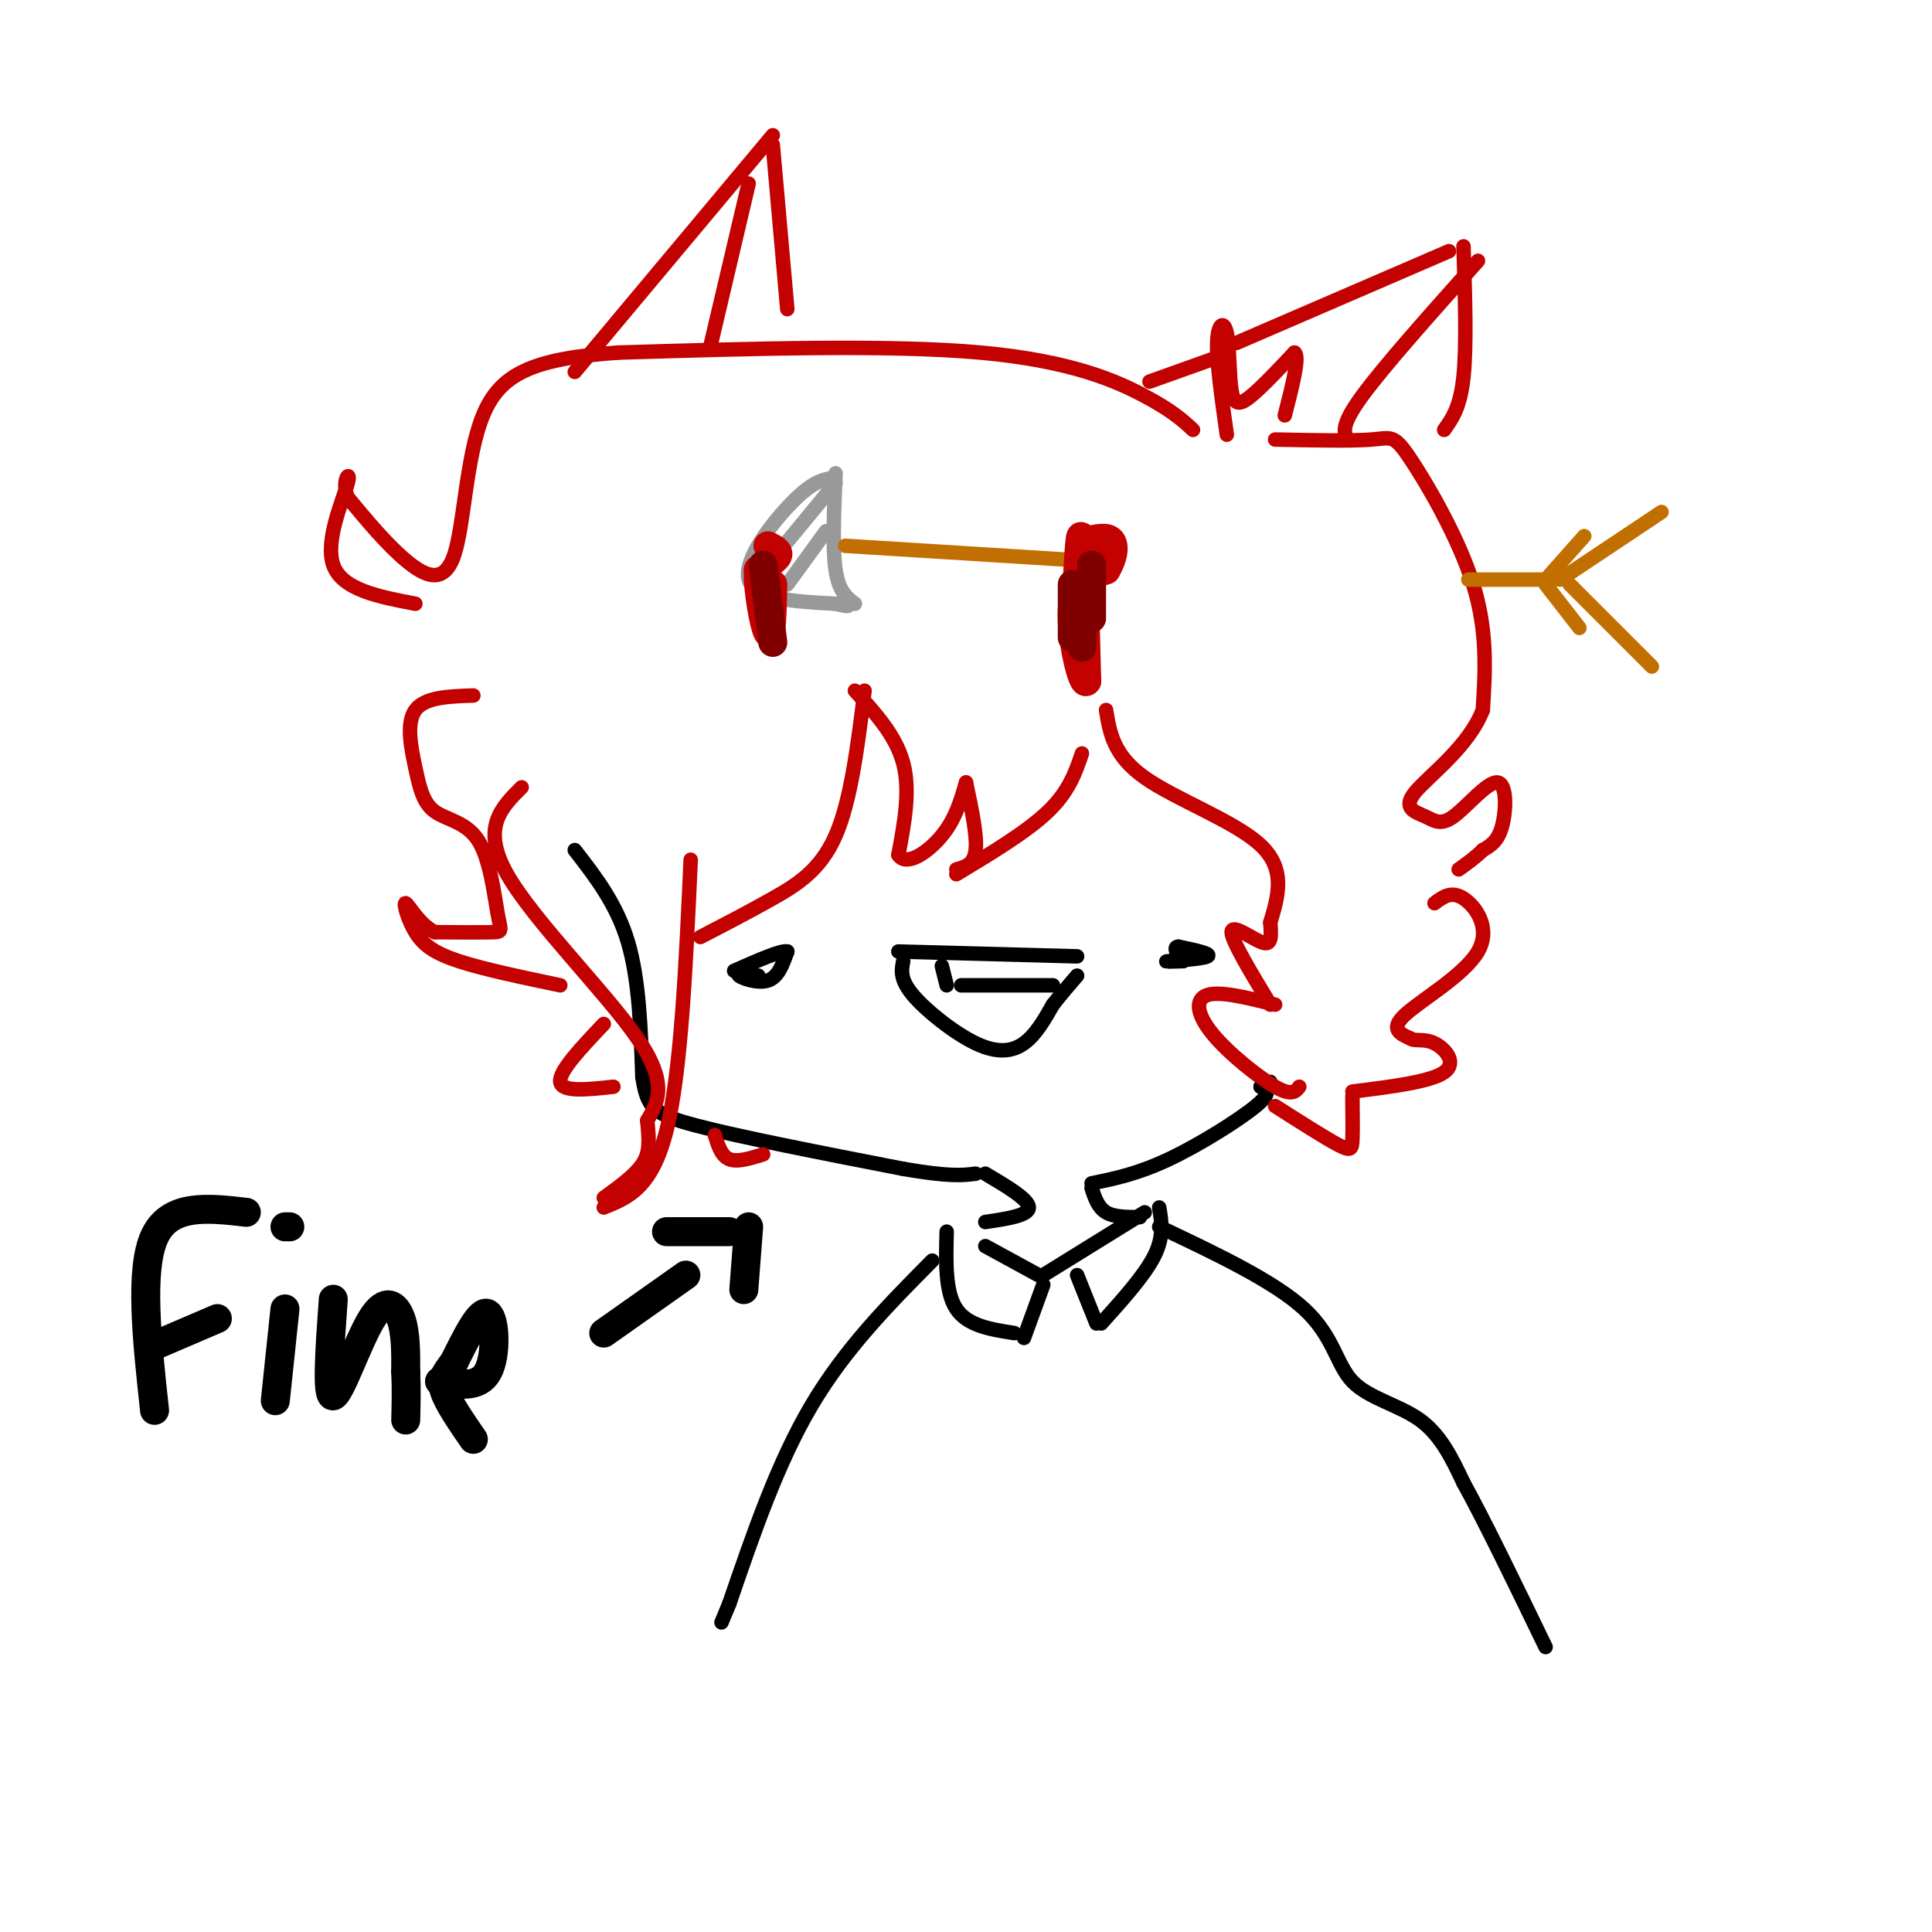 <svg viewBox='0 0 400 400' version='1.1' xmlns='http://www.w3.org/2000/svg' xmlns:xlink='http://www.w3.org/1999/xlink'><g fill='none' stroke='rgb(0,0,0)' stroke-width='3' stroke-linecap='round' stroke-linejoin='round'><path d='M119,176c4.333,5.583 8.667,11.167 11,19c2.333,7.833 2.667,17.917 3,28'/><path d='M133,223c1.000,6.178 2.000,7.622 11,10c9.000,2.378 26.000,5.689 43,9'/><path d='M187,242c9.667,1.667 12.333,1.333 15,1'/><path d='M204,243c4.500,2.667 9.000,5.333 9,7c0.000,1.667 -4.500,2.333 -9,3'/><path d='M226,246c0.667,2.000 1.333,4.000 3,5c1.667,1.000 4.333,1.000 7,1'/><path d='M226,245c4.778,-0.978 9.556,-1.956 16,-5c6.444,-3.044 14.556,-8.156 18,-11c3.444,-2.844 2.222,-3.422 1,-4'/><path d='M261,225c0.500,-0.833 1.250,-0.917 2,-1'/><path d='M245,199c-2.289,0.067 -4.578,0.133 -3,0c1.578,-0.133 7.022,-0.467 8,-1c0.978,-0.533 -2.511,-1.267 -6,-2'/><path d='M244,196c-1.000,0.000 -0.500,1.000 0,2'/><path d='M157,202c-2.267,-0.244 -4.533,-0.489 -4,0c0.533,0.489 3.867,1.711 6,1c2.133,-0.711 3.067,-3.356 4,-6'/><path d='M163,197c-1.167,-0.333 -6.083,1.833 -11,4'/><path d='M186,197c0.000,0.000 37.000,1.000 37,1'/><path d='M187,199c-0.363,1.875 -0.726,3.750 2,7c2.726,3.250 8.542,7.875 13,10c4.458,2.125 7.560,1.750 10,0c2.440,-1.750 4.220,-4.875 6,-8'/><path d='M218,208c1.833,-2.333 3.417,-4.167 5,-6'/><path d='M204,258c0.000,0.000 11.000,6.000 11,6'/><path d='M216,264c0.000,0.000 21.000,-13.000 21,-13'/><path d='M223,264c0.000,0.000 4.000,10.000 4,10'/><path d='M228,274c4.500,-5.000 9.000,-10.000 11,-14c2.000,-4.000 1.500,-7.000 1,-10'/><path d='M216,266c0.000,0.000 -4.000,11.000 -4,11'/><path d='M210,276c-4.833,-0.750 -9.667,-1.500 -12,-5c-2.333,-3.500 -2.167,-9.750 -2,-16'/><path d='M240,254c11.911,5.649 23.821,11.298 30,17c6.179,5.702 6.625,11.458 10,15c3.375,3.542 9.679,4.869 14,8c4.321,3.131 6.661,8.065 9,13'/><path d='M303,307c4.333,7.833 10.667,20.917 17,34'/><path d='M193,261c-9.000,9.083 -18.000,18.167 -25,30c-7.000,11.833 -12.000,26.417 -17,41'/><path d='M151,332c-2.833,6.833 -1.417,3.417 0,0'/><path d='M195,200c0.000,0.000 1.000,4.000 1,4'/><path d='M199,204c0.000,0.000 19.000,0.000 19,0'/></g>
<g fill='none' stroke='rgb(195,1,1)' stroke-width='3' stroke-linecap='round' stroke-linejoin='round'><path d='M108,163c-4.222,4.200 -8.444,8.400 -3,18c5.444,9.600 20.556,24.600 27,34c6.444,9.400 4.222,13.200 2,17'/><path d='M134,232c0.444,4.333 0.556,6.667 -1,9c-1.556,2.333 -4.778,4.667 -8,7'/><path d='M125,250c5.000,-2.000 10.000,-4.000 13,-16c3.000,-12.000 4.000,-34.000 5,-56'/><path d='M145,194c5.022,-2.600 10.044,-5.200 15,-8c4.956,-2.800 9.844,-5.800 13,-13c3.156,-7.200 4.578,-18.600 6,-30'/><path d='M177,143c4.250,4.667 8.500,9.333 10,15c1.500,5.667 0.250,12.333 -1,19'/><path d='M186,177c1.622,2.556 6.178,-0.556 9,-4c2.822,-3.444 3.911,-7.222 5,-11'/><path d='M200,162c1.167,5.500 2.333,11.000 2,14c-0.333,3.000 -2.167,3.500 -4,4'/><path d='M198,181c7.333,-4.417 14.667,-8.833 19,-13c4.333,-4.167 5.667,-8.083 7,-12'/><path d='M229,147c0.756,4.711 1.511,9.422 8,14c6.489,4.578 18.711,9.022 24,14c5.289,4.978 3.644,10.489 2,16'/><path d='M263,191c0.310,3.679 0.083,4.875 -2,4c-2.083,-0.875 -6.024,-3.821 -6,-2c0.024,1.821 4.012,8.411 8,15'/><path d='M264,208c-5.673,-1.423 -11.345,-2.845 -14,-2c-2.655,0.845 -2.292,3.958 1,8c3.292,4.042 9.512,9.012 13,11c3.488,1.988 4.244,0.994 5,0'/><path d='M254,90c-1.059,-7.463 -2.118,-14.925 -2,-19c0.118,-4.075 1.413,-4.762 2,-2c0.587,2.762 0.466,8.974 1,12c0.534,3.026 1.724,2.864 4,1c2.276,-1.864 5.638,-5.432 9,-9'/><path d='M268,73c1.167,0.667 -0.417,6.833 -2,13'/><path d='M264,91c7.923,0.167 15.845,0.333 20,0c4.155,-0.333 4.542,-1.167 8,4c3.458,5.167 9.988,16.333 13,26c3.012,9.667 2.506,17.833 2,26'/><path d='M307,147c-2.922,7.609 -11.229,13.631 -14,17c-2.771,3.369 -0.008,4.085 2,5c2.008,0.915 3.260,2.029 6,0c2.740,-2.029 6.969,-7.200 9,-7c2.031,0.200 1.866,5.771 1,9c-0.866,3.229 -2.433,4.114 -4,5'/><path d='M307,176c-1.500,1.500 -3.250,2.750 -5,4'/><path d='M297,187c1.744,-1.310 3.488,-2.619 6,-1c2.512,1.619 5.792,6.167 3,11c-2.792,4.833 -11.655,9.952 -15,13c-3.345,3.048 -1.173,4.024 1,5'/><path d='M292,215c0.940,0.690 2.792,-0.083 5,1c2.208,1.083 4.774,4.024 2,6c-2.774,1.976 -10.887,2.988 -19,4'/><path d='M280,227c0.044,3.511 0.089,7.022 0,9c-0.089,1.978 -0.311,2.422 -3,1c-2.689,-1.422 -7.844,-4.711 -13,-8'/><path d='M247,89c-2.111,-1.956 -4.222,-3.911 -10,-7c-5.778,-3.089 -15.222,-7.311 -34,-9c-18.778,-1.689 -46.889,-0.844 -75,0'/><path d='M128,73c-17.702,1.244 -24.456,4.354 -28,13c-3.544,8.646 -3.877,22.828 -6,29c-2.123,6.172 -6.035,4.335 -10,1c-3.965,-3.335 -7.982,-8.167 -12,-13'/><path d='M72,103c-1.476,-3.607 0.833,-6.125 0,-3c-0.833,3.125 -4.810,11.893 -3,17c1.810,5.107 9.405,6.554 17,8'/><path d='M98,144c-5.016,0.164 -10.031,0.327 -12,3c-1.969,2.673 -0.890,7.855 0,12c0.890,4.145 1.592,7.254 4,9c2.408,1.746 6.522,2.128 9,6c2.478,3.872 3.321,11.235 4,15c0.679,3.765 1.194,3.933 -1,4c-2.194,0.067 -7.097,0.034 -12,0'/><path d='M90,193c-3.260,-1.643 -5.410,-5.750 -6,-6c-0.590,-0.250 0.380,3.356 2,6c1.620,2.644 3.892,4.327 9,6c5.108,1.673 13.054,3.337 21,5'/><path d='M125,212c-4.667,4.917 -9.333,9.833 -9,12c0.333,2.167 5.667,1.583 11,1'/><path d='M148,235c0.667,2.167 1.333,4.333 3,5c1.667,0.667 4.333,-0.167 7,-1'/><path d='M119,77c0.000,0.000 41.000,-49.000 41,-49'/><path d='M160,30c0.000,0.000 3.000,34.000 3,34'/><path d='M155,38c0.000,0.000 -8.000,34.000 -8,34'/><path d='M256,71c0.000,0.000 44.000,-19.000 44,-19'/><path d='M303,51c0.333,10.333 0.667,20.667 0,27c-0.667,6.333 -2.333,8.667 -4,11'/><path d='M279,91c-0.750,-1.417 -1.500,-2.833 3,-9c4.500,-6.167 14.250,-17.083 24,-28'/><path d='M252,74c0.000,0.000 -14.000,5.000 -14,5'/></g>
<g fill='none' stroke='rgb(153,153,153)' stroke-width='3' stroke-linecap='round' stroke-linejoin='round'><path d='M173,98c-0.333,7.750 -0.667,15.500 0,20c0.667,4.500 2.333,5.750 4,7'/><path d='M172,99c-1.978,0.444 -3.956,0.889 -8,5c-4.044,4.111 -10.156,11.889 -9,16c1.156,4.111 9.578,4.556 18,5'/><path d='M173,125c3.333,0.833 2.667,0.417 2,0'/><path d='M159,117c0.000,0.000 14.000,-17.000 14,-17'/><path d='M163,121c0.000,0.000 8.000,-11.000 8,-11'/></g>
<g fill='none' stroke='rgb(194,111,1)' stroke-width='3' stroke-linecap='round' stroke-linejoin='round'><path d='M175,113c0.000,0.000 48.000,3.000 48,3'/><path d='M304,120c0.000,0.000 18.000,0.000 18,0'/><path d='M323,120c0.000,0.000 21.000,-14.000 21,-14'/><path d='M325,121c0.000,0.000 17.000,17.000 17,17'/><path d='M320,120c0.000,0.000 8.000,-9.000 8,-9'/><path d='M320,121c0.000,0.000 7.000,9.000 7,9'/></g>
<g fill='none' stroke='rgb(195,1,1)' stroke-width='6' stroke-linecap='round' stroke-linejoin='round'><path d='M223,121c0.333,-6.167 0.667,-12.333 1,-9c0.333,3.333 0.667,16.167 1,29'/><path d='M225,141c-0.822,1.533 -3.378,-9.133 -3,-15c0.378,-5.867 3.689,-6.933 7,-8'/><path d='M229,118c1.533,-2.578 1.867,-5.022 1,-6c-0.867,-0.978 -2.933,-0.489 -5,0'/><path d='M159,113c1.167,0.583 2.333,1.167 2,2c-0.333,0.833 -2.167,1.917 -4,3'/><path d='M157,118c-0.222,3.800 1.222,11.800 2,13c0.778,1.200 0.889,-4.400 1,-10'/></g>
<g fill='none' stroke='rgb(128,0,0)' stroke-width='6' stroke-linecap='round' stroke-linejoin='round'><path d='M226,117c0.000,0.000 0.000,11.000 0,11'/><path d='M158,117c0.000,0.000 2.000,16.000 2,16'/><path d='M222,121c0.000,0.000 0.000,11.000 0,11'/><path d='M224,131c0.000,0.000 0.000,3.000 0,3'/></g>
<g fill='none' stroke='rgb(0,0,0)' stroke-width='6' stroke-linecap='round' stroke-linejoin='round'><path d='M32,292c-1.583,-14.583 -3.167,-29.167 0,-36c3.167,-6.833 11.083,-5.917 19,-5'/><path d='M31,279c0.000,0.000 14.000,-6.000 14,-6'/><path d='M57,290c0.000,0.000 2.000,-19.000 2,-19'/><path d='M59,254c0.000,0.000 1.000,0.000 1,0'/><path d='M69,269c-0.732,10.196 -1.464,20.393 0,20c1.464,-0.393 5.125,-11.375 8,-16c2.875,-4.625 4.964,-2.893 6,0c1.036,2.893 1.018,6.946 1,11'/><path d='M84,284c0.167,3.500 0.083,6.750 0,10'/><path d='M91,286c4.067,0.711 8.133,1.422 10,-2c1.867,-3.422 1.533,-10.978 0,-12c-1.533,-1.022 -4.267,4.489 -7,10'/><path d='M94,282c-1.800,2.444 -2.800,3.556 -2,6c0.800,2.444 3.400,6.222 6,10'/><path d='M125,276c0.000,0.000 17.000,-12.000 17,-12'/><path d='M138,255c0.000,0.000 13.000,0.000 13,0'/><path d='M155,254c0.000,0.000 -1.000,13.000 -1,13'/></g>
</svg>